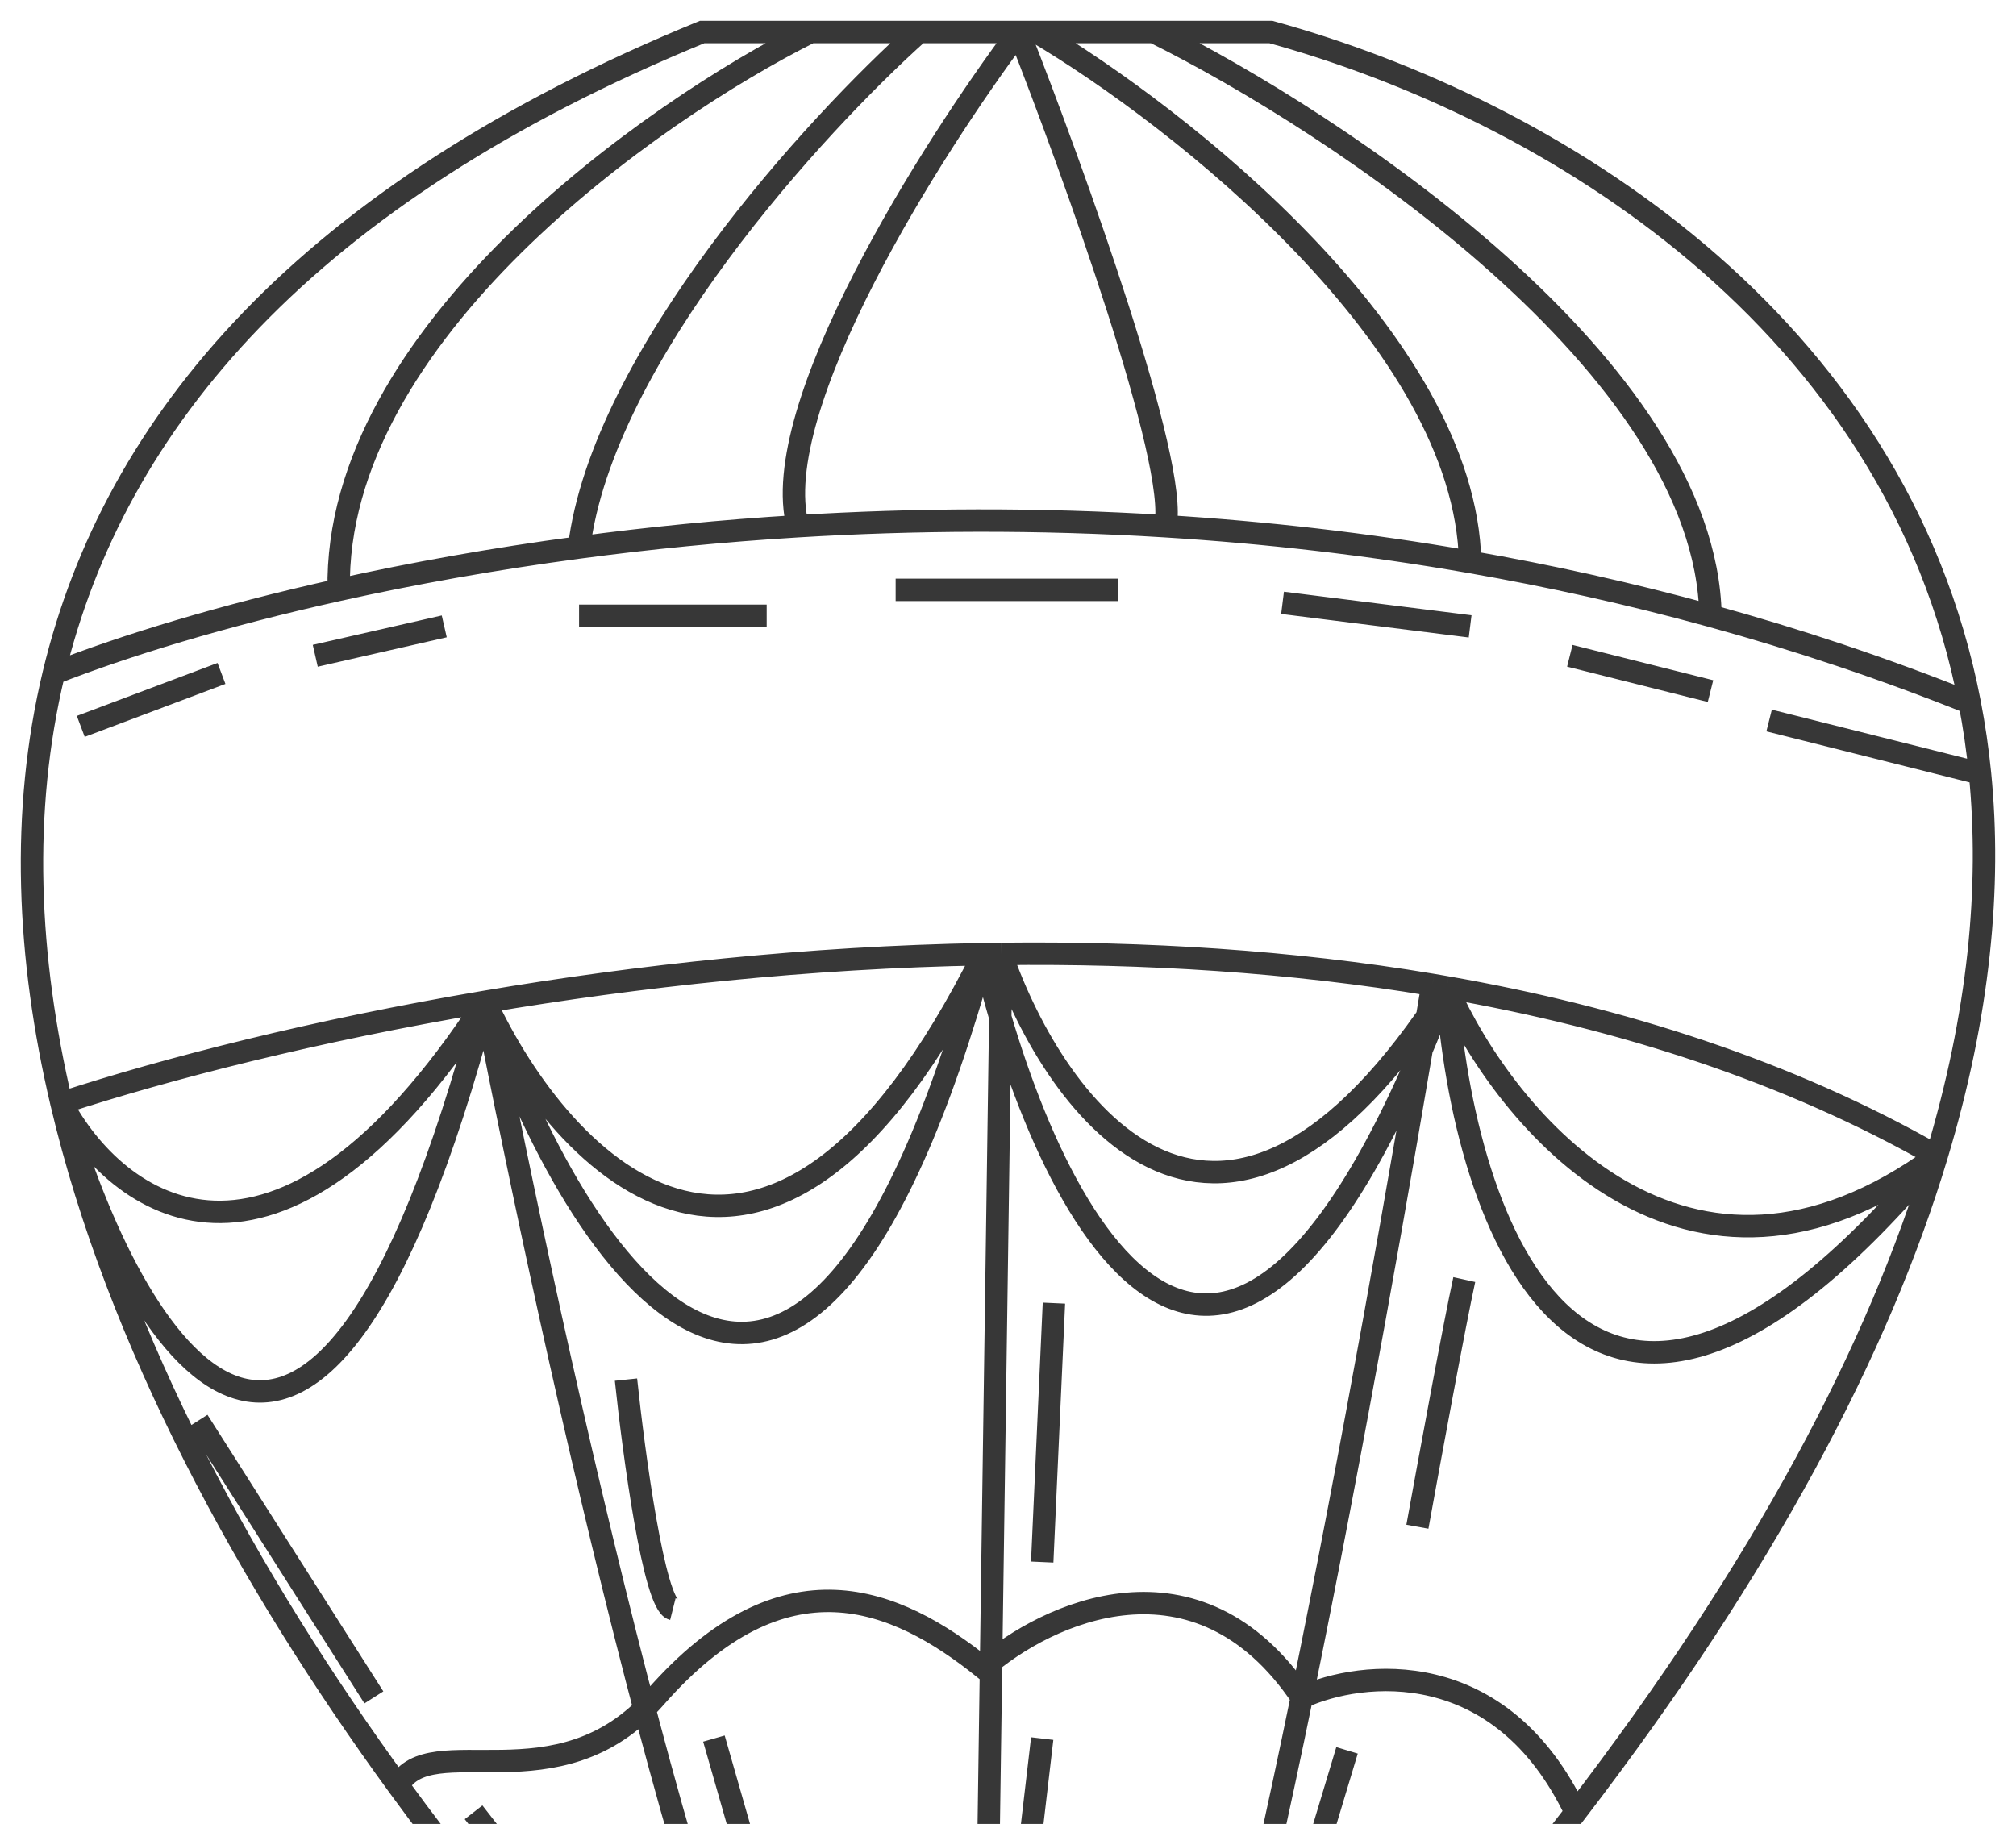 <svg width="63" height="57" viewBox="0 0 63 57" fill="none" xmlns="http://www.w3.org/2000/svg">
<path d="M22.31 67.207C22.973 67.539 24.06 67.892 25.523 68.126M22.31 67.207C19.101 64.084 15.633 60.179 12.444 55.804M22.31 67.207L23.043 69.781M1.681 21.046C3.566 13.2 9.551 6.072 21.943 1H25.333M1.681 21.046C0.64 25.377 0.849 29.927 1.92 34.471M1.681 21.046C3.893 20.18 6.927 19.245 10.585 18.434M61.553 21.965C59.253 10.054 48.504 3.419 39.714 1H36.05M61.553 21.965C58.858 20.885 56.151 19.985 53.453 19.243M61.553 21.965C61.692 22.682 61.8 23.417 61.875 24.172M1.92 34.471C5.234 33.388 9.841 32.209 15.165 31.307M1.92 34.471C3.587 37.634 8.57 41.429 15.165 31.307M1.92 34.471C4.076 41.925 9.742 51.728 15.165 31.307M1.92 34.471C3.678 41.931 7.758 49.374 12.444 55.804M60.52 36.126C55.888 33.478 50.648 31.809 45.21 30.856M60.52 36.126C52.689 41.864 47.05 35.004 45.21 30.856M60.52 36.126C49.465 49.367 45.707 38.13 45.21 30.856M60.52 36.126C61.854 31.698 62.227 27.722 61.875 24.172M60.52 36.126C58.714 42.117 55.149 48.934 49.24 56.637M15.165 31.307C19.921 30.502 25.249 29.917 30.737 29.82M15.165 31.307C17.547 36.433 23.995 43.312 30.737 29.82M15.165 31.307C17.974 39.437 25.021 50.521 30.737 29.82M15.165 31.307C17.247 42.109 22.232 64.595 25.523 68.126M30.737 29.82C30.92 29.816 31.103 29.814 31.287 29.811M30.737 29.82C32.63 37.849 38.175 49.297 45.21 30.856M31.287 29.811C32.996 34.717 38.175 41.794 45.21 30.856M31.287 29.811L30.737 68.346M31.287 29.811C35.756 29.759 40.322 30.034 44.764 30.779M45.21 30.856C45.061 30.83 44.912 30.804 44.764 30.779M31.836 1C33.546 5.35 36.856 14.53 36.416 16.445M31.836 1H32.386M31.836 1C29.126 4.615 23.952 12.764 24.932 16.445M31.836 1H28.722M36.416 16.445C39.519 16.638 42.708 16.997 45.942 17.562M36.416 16.445C32.416 16.196 28.56 16.224 24.932 16.445M32.386 1C36.843 3.643 45.796 10.656 45.942 17.562M32.386 1H36.05M45.942 17.562C48.425 17.996 50.935 18.55 53.453 19.243M36.05 1C41.79 3.844 53.307 11.474 53.453 19.243M24.932 16.445C22.547 16.59 20.26 16.82 18.096 17.109M28.722 1C25.485 3.892 18.829 11.164 18.096 17.109M28.722 1H25.333M18.096 17.109C15.383 17.471 12.863 17.929 10.585 18.434M25.333 1C20.356 3.489 10.438 10.46 10.585 18.434M2.524 22.701L6.921 21.046M9.852 20.494L13.883 19.575M18.096 19.243H23.959M27.989 18.434H34.95M40.08 18.839L45.942 19.575M49.057 20.494L53.453 21.598M55.285 22.517L61.875 24.172M25.523 68.126C26.928 68.35 28.679 68.465 30.737 68.346M30.737 68.346C32.529 68.243 34.553 67.964 36.782 67.426M44.764 30.779C43.809 36.565 42.24 45.453 40.681 53.046M36.782 67.426C38.171 67.092 39.638 66.657 41.179 66.103C44.249 62.809 46.925 59.655 49.24 56.637M36.782 67.426C37.713 66.362 39.193 60.294 40.681 53.046M12.444 55.804C13.44 53.965 17.441 56.51 20.478 53.046C24.508 48.448 27.989 49.919 30.737 52.126C32.691 50.41 37.416 48.191 40.681 53.046M40.681 53.046C42.557 52.191 46.895 51.712 49.24 56.637M6.188 44.402L11.684 53.046M14.799 56.637L21.027 64.632M22.31 54.333L25.523 65.551M19.562 43.115C19.806 45.444 20.441 50.14 21.027 50.287M32.935 40.724L32.569 48.816M32.569 54.333L31.47 63.712M42.095 54.701L39.714 62.609M45.759 39.988C45.466 41.312 44.66 45.689 44.294 47.712M41.179 66.471L40.263 69.781M40.263 69.781L34.401 81.551M40.263 69.781H36.416M23.043 69.781L27.806 81.551M23.043 69.781H24.829M27.806 81.551H29.454M27.806 81.551L25.974 88.907H23.409M34.401 81.551H33.118M34.401 81.551L36.05 88.449M36.416 69.781L33.118 81.551M36.416 69.781H34.035M33.118 81.551H32.569M34.035 69.781C33.888 69.781 32.996 77.628 32.569 81.551M34.035 69.781H30.187M32.569 81.551H29.454M32.569 81.551V88.907L29.454 81.551M30.187 69.781C30.041 70.075 30.493 77.996 30.737 81.919L26.615 69.781M30.187 69.781H26.615M26.615 69.781H24.829M24.829 69.781L29.454 81.551M29.454 81.551L29.088 88.701M23.409 88.907V91.666H25.523M23.409 88.907L29.088 88.701M25.523 91.666C25.124 93.076 24.838 95.896 26.89 95.896C28.942 95.896 33.118 95.896 34.95 95.896C35.439 96.264 36.416 95.859 36.416 91.298M25.523 91.666C27.078 91.666 31.433 91.593 36.416 91.298M36.416 91.298H38.614V88.356L36.05 88.449M36.05 88.449L29.088 88.701" stroke="#373737" stroke-width="0.7"/>
</svg>
